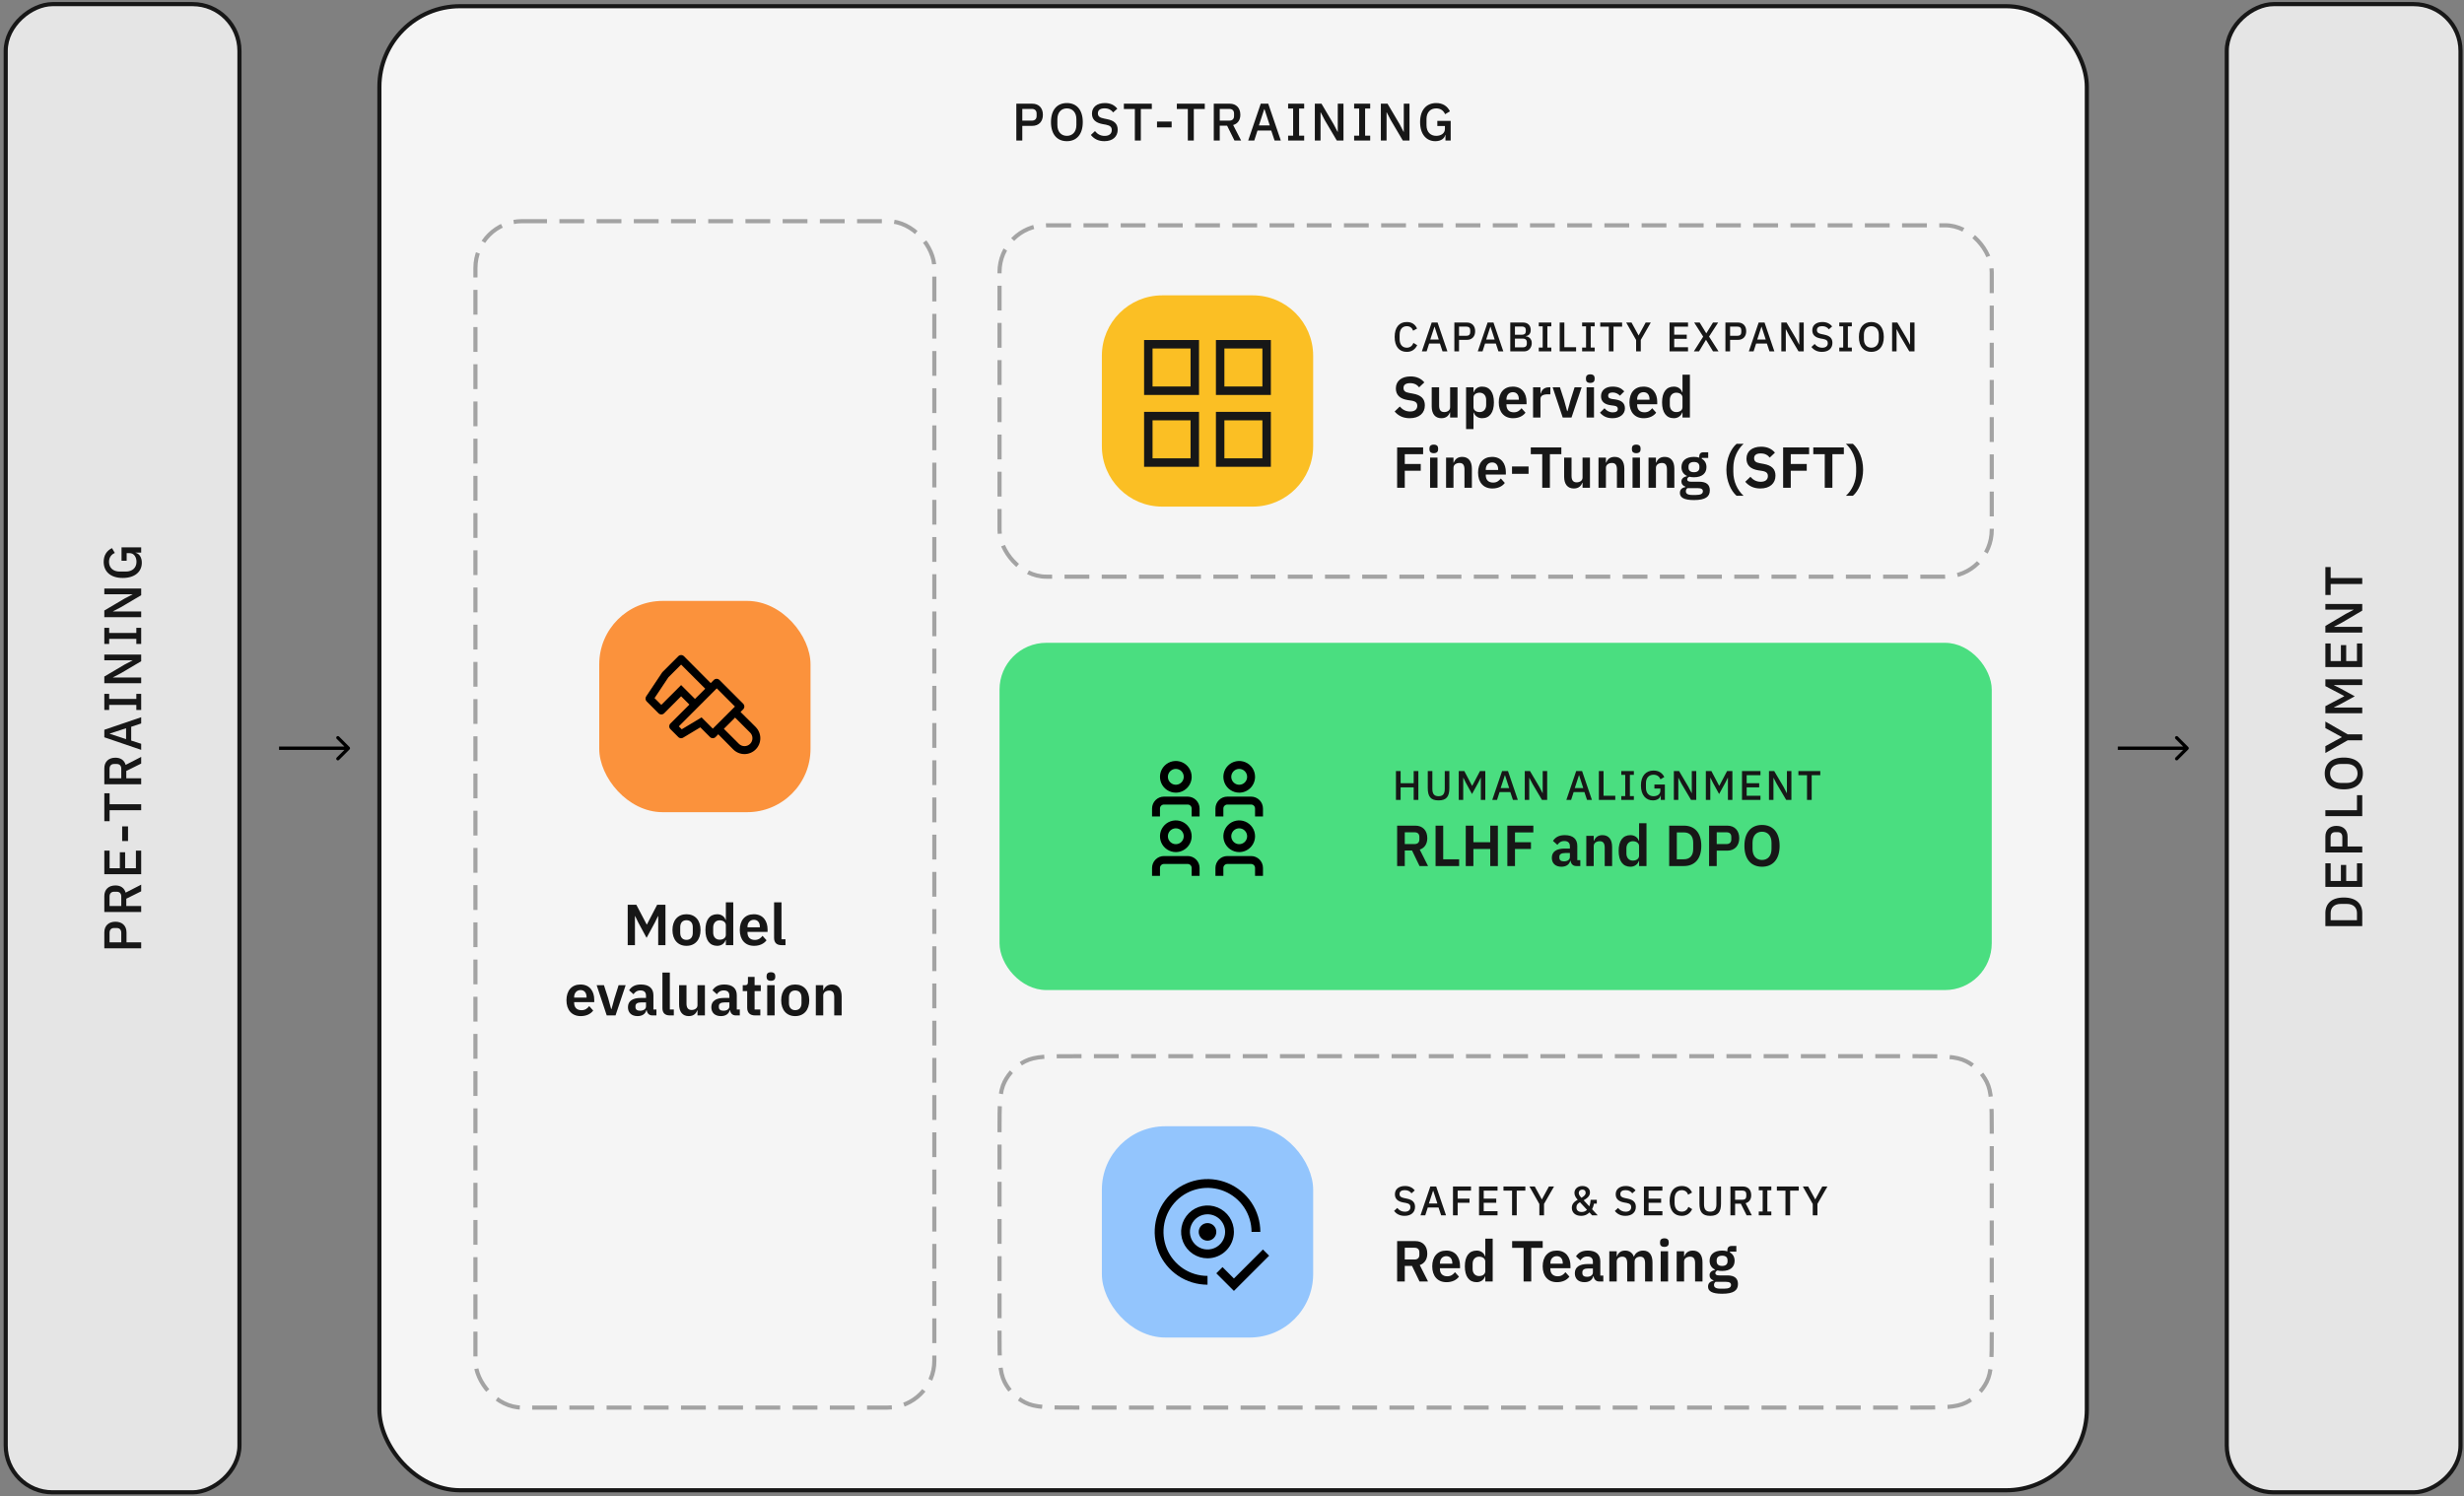 <svg width="596" height="362" viewBox="0 0 596 362" fill="none" xmlns="http://www.w3.org/2000/svg">
<rect x="0" y="0" width="596" height="362" fill="#808080" stroke="none"/>
<rect x="1.384" y="361" width="360" height="56.534" rx="11.31" transform="rotate(-90 1.384 361)" fill="#E5E5E5"/>
<rect x="1.384" y="361" width="360" height="56.534" rx="11.31" transform="rotate(-90 1.384 361)" stroke="#171717"/>
<path d="M34.151 227.953L34.151 229.397L25.233 229.397L25.233 225.564C25.233 223.929 26.293 222.97 27.916 222.97C29.538 222.97 30.599 223.929 30.599 225.564L30.599 227.953L34.151 227.953ZM26.497 227.953L29.334 227.953L29.334 225.653C29.334 224.925 28.938 224.491 28.222 224.491L27.609 224.491C26.893 224.491 26.497 224.925 26.497 225.653L26.497 227.953ZM30.548 219.176L34.151 219.176L34.151 220.62L25.233 220.62L25.233 216.774C25.233 215.177 26.267 214.193 27.916 214.193C29.18 214.193 30.062 214.794 30.394 215.931L34.151 214.002L34.151 215.612L30.548 217.4L30.548 219.176ZM29.334 219.176L29.334 216.877C29.334 216.148 28.938 215.714 28.222 215.714L27.609 215.714C26.893 215.714 26.497 216.148 26.497 216.877L26.497 219.176L29.334 219.176ZM34.151 205.77L34.151 211.481L25.233 211.481L25.233 205.77L26.51 205.77L26.51 210.038L28.989 210.038L28.989 206.166L30.267 206.166L30.267 210.038L32.873 210.038L32.873 205.77L34.151 205.77ZM30.969 199.909L30.969 203.448L29.551 203.448L29.551 199.909L30.969 199.909ZM34.151 195.992L26.51 195.992L26.51 198.65L25.233 198.65L25.233 191.891L26.51 191.891L26.51 194.549L34.151 194.549L34.151 195.992ZM30.548 188.273L34.151 188.273L34.151 189.717L25.233 189.717L25.233 185.871C25.233 184.274 26.267 183.291 27.916 183.291C29.18 183.291 30.062 183.891 30.394 185.028L34.151 183.099L34.151 184.709L30.548 186.498L30.548 188.273ZM29.334 188.273L29.334 185.974C29.334 185.245 28.938 184.811 28.222 184.811L27.609 184.811C26.893 184.811 26.497 185.245 26.497 185.974L26.497 188.273L29.334 188.273ZM34.151 173.5L34.151 175.008L31.736 175.813L31.736 179.147L34.151 179.927L34.151 181.396L25.233 178.355L25.233 176.541L34.151 173.5ZM30.497 176.171L26.561 177.448L26.561 177.512L30.497 178.803L30.497 176.171ZM34.151 167.852L34.151 171.736L32.975 171.736L32.975 170.522L26.408 170.522L26.408 171.736L25.233 171.736L25.233 167.852L26.408 167.852L26.408 169.078L32.975 169.078L32.975 167.852L34.151 167.852ZM34.151 159.955L29.219 162.869L27.328 163.852L27.328 163.891L34.151 163.891L34.151 165.271L25.233 165.271L25.233 163.661L30.164 160.748L32.055 159.764L32.055 159.725L25.233 159.725L25.233 158.346L34.151 158.346L34.151 159.955ZM34.151 151.882L34.151 155.766L32.975 155.766L32.975 154.553L26.408 154.553L26.408 155.766L25.233 155.766L25.233 151.882L26.408 151.882L26.408 153.109L32.975 153.109L32.975 151.882L34.151 151.882ZM34.151 143.986L29.219 146.899L27.328 147.883L27.328 147.921L34.151 147.921L34.151 149.301L25.233 149.301L25.233 147.691L30.164 144.778L32.055 143.795L32.055 143.756L25.233 143.756L25.233 142.376L34.151 142.376L34.151 143.986ZM34.151 133.677L32.796 133.677L32.796 133.728C33.652 133.907 34.304 134.776 34.304 136.13C34.304 138.251 32.681 139.81 29.692 139.81C26.715 139.81 25.079 138.251 25.079 135.913C25.079 134.316 25.833 133.205 27.085 132.591L27.775 133.767C26.945 134.112 26.37 134.827 26.37 135.913C26.37 137.319 27.328 138.264 28.963 138.264L30.42 138.264C32.055 138.264 33.014 137.319 33.014 135.913C33.014 134.789 32.439 133.805 31.327 133.805L30.637 133.805L30.637 135.645L29.398 135.645L29.398 132.412L34.151 132.412L34.151 133.677Z" fill="#171717"/>
<path d="M84.552 180.718C84.707 180.874 84.707 181.126 84.552 181.282L82.011 183.823C81.855 183.979 81.602 183.979 81.446 183.823C81.29 183.667 81.29 183.415 81.446 183.259L83.705 181L81.446 178.741C81.29 178.585 81.29 178.333 81.446 178.177C81.602 178.021 81.855 178.021 82.011 178.177L84.552 180.718ZM67.5 180.601L84.269 180.601L84.269 181.399L67.5 181.399L67.5 180.601Z" fill="black"/>
<rect x="91.769" y="1.5" width="413" height="359" rx="19.5" fill="#F5F5F5"/>
<rect x="91.769" y="1.5" width="413" height="359" rx="19.5" stroke="#171717"/>
<path d="M247.277 34H245.833L245.833 25.082H249.666C251.302 25.082 252.26 26.142 252.26 27.765C252.26 29.388 251.302 30.448 249.666 30.448H247.277L247.277 34ZM247.277 26.347L247.277 29.183H249.577C250.305 29.183 250.739 28.787 250.739 28.072L250.739 27.458C250.739 26.743 250.305 26.347 249.577 26.347H247.277ZM258.06 34.153C255.734 34.153 254.214 32.544 254.214 29.541C254.214 26.538 255.734 24.929 258.06 24.929C260.385 24.929 261.906 26.538 261.906 29.541C261.906 32.544 260.385 34.153 258.06 34.153ZM258.06 32.863C259.44 32.863 260.36 31.866 260.36 30.244L260.36 28.838C260.36 27.216 259.44 26.219 258.06 26.219C256.68 26.219 255.76 27.216 255.76 28.838L255.76 30.244C255.76 31.866 256.68 32.863 258.06 32.863ZM267.118 34.153C265.623 34.153 264.601 33.566 263.86 32.646L264.856 31.713C265.482 32.48 266.224 32.876 267.195 32.876C268.332 32.876 268.919 32.313 268.919 31.457C268.919 30.767 268.562 30.372 267.527 30.167L266.735 30.026C265.01 29.707 264.128 28.902 264.128 27.484C264.128 25.9 265.355 24.929 267.246 24.929C268.587 24.929 269.571 25.414 270.261 26.296L269.252 27.19C268.792 26.59 268.153 26.206 267.169 26.206C266.147 26.206 265.559 26.628 265.559 27.407C265.559 28.148 266.019 28.468 266.977 28.659L267.769 28.826C269.545 29.171 270.35 29.963 270.35 31.381C270.35 33.042 269.162 34.153 267.118 34.153ZM274.503 34L274.503 26.36H271.846L271.846 25.082H278.605L278.605 26.36H275.947L275.947 34H274.503ZM283.4 30.819H279.861L279.861 29.4H283.4L283.4 30.819ZM287.316 34L287.316 26.36H284.658L284.658 25.082H291.417L291.417 26.36H288.76L288.76 34H287.316ZM295.035 30.397L295.035 34H293.591L293.591 25.082H297.437C299.034 25.082 300.018 26.117 300.018 27.765C300.018 29.03 299.417 29.912 298.28 30.244L300.209 34H298.6L296.811 30.397H295.035ZM295.035 29.183H297.335C298.063 29.183 298.497 28.787 298.497 28.072L298.497 27.458C298.497 26.743 298.063 26.347 297.335 26.347H295.035L295.035 29.183ZM309.808 34H308.301L307.496 31.585H304.161L303.382 34H301.912L304.953 25.082H306.767L309.808 34ZM307.138 30.346L305.86 26.411H305.796L304.506 30.346H307.138ZM315.457 34H311.573L311.573 32.825H312.786L312.786 26.257H311.573L311.573 25.082H315.457L315.457 26.257H314.23L314.23 32.825H315.457L315.457 34ZM323.353 34L320.44 29.068L319.456 27.177H319.418L319.418 34H318.038L318.038 25.082H319.648L322.561 30.014L323.545 31.905H323.583L323.583 25.082L324.963 25.082L324.963 34H323.353ZM331.426 34H327.542L327.542 32.825H328.756L328.756 26.257H327.542L327.542 25.082H331.426L331.426 26.257H330.199L330.199 32.825H331.426L331.426 34ZM339.322 34L336.409 29.068L335.425 27.177H335.387L335.387 34H334.007L334.007 25.082H335.617L338.53 30.014L339.514 31.905H339.552L339.552 25.082H340.932L340.932 34H339.322ZM349.631 34L349.631 32.646H349.58C349.401 33.502 348.532 34.153 347.178 34.153C345.057 34.153 343.498 32.531 343.498 29.541C343.498 26.564 345.057 24.929 347.395 24.929C348.992 24.929 350.104 25.682 350.717 26.935L349.542 27.625C349.197 26.794 348.481 26.219 347.395 26.219C345.99 26.219 345.044 27.177 345.044 28.813L345.044 30.269C345.044 31.905 345.99 32.863 347.395 32.863C348.52 32.863 349.503 32.288 349.503 31.176L349.503 30.486H347.664L347.664 29.247H350.896L350.896 34H349.631Z" fill="#171717"/>
<rect x="115" y="53.5" width="111" height="287" rx="11.31" fill="#F5F5F5"/>
<rect x="115" y="53.5" width="111" height="287" rx="11.31" stroke="#A3A3A3" stroke-dasharray="6 3"/>
<rect x="144.947" y="145.364" width="51.106" height="51.106" rx="15.332" fill="#FB923C"/>
<path d="M182.794 175.872L179.124 172.23L179.766 171.588C179.944 171.409 180.045 171.166 180.045 170.913C180.045 170.66 179.944 170.417 179.766 170.237L174.017 164.488C173.837 164.309 173.594 164.209 173.341 164.209C173.088 164.209 172.845 164.309 172.665 164.488L171.908 165.245L165.431 158.738C165.251 158.56 165.008 158.46 164.755 158.46C164.502 158.46 164.259 158.56 164.08 158.738L160.247 162.571L160.132 162.715L156.299 168.465C156.176 168.648 156.12 168.869 156.141 169.089C156.162 169.309 156.258 169.515 156.414 169.672L159.288 172.547C159.377 172.636 159.483 172.708 159.6 172.756C159.717 172.805 159.842 172.83 159.969 172.83C160.095 172.83 160.22 172.805 160.337 172.756C160.454 172.708 160.56 172.636 160.649 172.547L164.75 168.436L166.753 170.439L162.153 175.029C161.975 175.208 161.875 175.451 161.875 175.704C161.875 175.957 161.975 176.2 162.153 176.38L164.07 178.296C164.159 178.387 164.265 178.459 164.381 178.508C164.498 178.557 164.624 178.583 164.75 178.584C164.926 178.582 165.099 178.533 165.249 178.44L169.398 175.948L171.736 178.296C171.915 178.475 172.158 178.575 172.411 178.575C172.665 178.575 172.908 178.475 173.087 178.296L173.729 177.625L177.361 181.295C178.08 182.015 179.056 182.419 180.073 182.419C181.09 182.419 182.065 182.015 182.784 181.295C183.504 180.576 183.908 179.601 183.908 178.584C183.908 177.566 183.504 176.591 182.784 175.872H182.794ZM164.75 165.724L159.959 170.515L158.321 168.877L161.665 163.855L164.75 160.77L170.586 166.606L168.104 169.078L164.75 165.724ZM172.416 176.265L169.695 173.543L164.904 176.418L164.195 175.709L173.375 166.519L177.773 170.918L172.416 176.265ZM181.443 179.935C181.265 180.113 181.054 180.254 180.821 180.351C180.588 180.447 180.339 180.497 180.087 180.497C179.835 180.497 179.586 180.447 179.353 180.351C179.12 180.254 178.909 180.113 178.731 179.935L175.09 176.303L177.802 173.591L181.443 177.223C181.621 177.401 181.762 177.612 181.859 177.845C181.955 178.078 182.005 178.327 182.005 178.579C182.005 178.831 181.955 179.08 181.859 179.313C181.762 179.545 181.621 179.757 181.443 179.935Z" fill="black"/>
<path d="M151.831 228.635V218.863H153.917L156.423 223.637H156.479L158.957 218.863H160.959V228.635H159.209V221.621H159.153L158.397 223.175L156.395 226.871L154.393 223.175L153.637 221.621H153.581V228.635H151.831ZM166.046 228.803C163.96 228.803 162.658 227.319 162.658 224.967C162.658 222.629 163.96 221.159 166.046 221.159C168.146 221.159 169.448 222.629 169.448 224.967C169.448 227.319 168.146 228.803 166.046 228.803ZM166.046 227.361C166.984 227.361 167.572 226.759 167.572 225.653V224.295C167.572 223.203 166.984 222.601 166.046 222.601C165.122 222.601 164.534 223.203 164.534 224.295V225.653C164.534 226.759 165.122 227.361 166.046 227.361ZM175.573 228.635V227.417H175.503C175.237 228.243 174.453 228.803 173.487 228.803C171.653 228.803 170.631 227.417 170.631 224.967C170.631 222.531 171.653 221.159 173.487 221.159C174.453 221.159 175.251 221.691 175.503 222.531H175.573V218.275H177.365V228.635H175.573ZM174.061 227.319C174.915 227.319 175.573 226.885 175.573 226.129V223.805C175.573 223.091 174.915 222.629 174.061 222.629C173.137 222.629 172.507 223.315 172.507 224.351V225.611C172.507 226.647 173.137 227.319 174.061 227.319ZM182.386 228.803C180.23 228.803 178.942 227.305 178.942 224.967C178.942 222.657 180.188 221.159 182.33 221.159C184.612 221.159 185.662 222.839 185.662 224.841V225.429H180.804V225.611C180.804 226.661 181.406 227.375 182.582 227.375C183.464 227.375 183.996 226.955 184.444 226.381L185.41 227.459C184.808 228.285 183.744 228.803 182.386 228.803ZM182.358 222.503C181.42 222.503 180.804 223.203 180.804 224.211V224.323H183.8V224.197C183.8 223.189 183.282 222.503 182.358 222.503ZM189.996 228.635H189.03C187.812 228.635 187.238 227.991 187.238 226.871V218.275H189.03V227.207H189.996V228.635ZM140.461 245.803C138.305 245.803 137.017 244.305 137.017 241.967C137.017 239.657 138.263 238.159 140.405 238.159C142.687 238.159 143.737 239.839 143.737 241.841V242.429H138.879V242.611C138.879 243.661 139.481 244.375 140.657 244.375C141.539 244.375 142.071 243.955 142.519 243.381L143.485 244.459C142.883 245.285 141.819 245.803 140.461 245.803ZM140.433 239.503C139.495 239.503 138.879 240.203 138.879 241.211V241.323H141.875V241.197C141.875 240.189 141.357 239.503 140.433 239.503ZM148.886 245.635H146.758L144.322 238.327H146.086L147.108 241.477L147.822 244.081H147.92L148.634 241.477L149.628 238.327H151.336L148.886 245.635ZM154.215 245.803C152.731 245.803 151.891 244.949 151.891 243.647C151.891 242.149 153.025 241.407 155.013 241.407H156.259V240.875C156.259 240.063 155.853 239.587 154.901 239.587C154.061 239.587 153.585 240.007 153.235 240.511L152.171 239.559C152.703 238.719 153.557 238.159 155.027 238.159C157.001 238.159 158.051 239.097 158.051 240.763V244.207H158.779V245.635H157.785C157.015 245.635 156.539 245.131 156.427 244.375H156.343C156.105 245.313 155.307 245.803 154.215 245.803ZM154.817 244.501C155.615 244.501 156.259 244.137 156.259 243.451V242.485H155.111C154.173 242.485 153.711 242.807 153.711 243.381V243.619C153.711 244.207 154.117 244.501 154.817 244.501ZM162.987 245.635H162.021C160.803 245.635 160.229 244.991 160.229 243.871V235.275H162.021V244.207H162.987V245.635ZM168.713 245.635V244.417H168.643C168.391 245.145 167.803 245.803 166.599 245.803C165.101 245.803 164.261 244.767 164.261 242.947V238.327H166.053V242.765C166.053 243.773 166.431 244.319 167.285 244.319C167.999 244.319 168.713 243.941 168.713 243.157V238.327H170.505V245.635H168.713ZM174.381 245.803C172.897 245.803 172.057 244.949 172.057 243.647C172.057 242.149 173.191 241.407 175.179 241.407H176.425V240.875C176.425 240.063 176.019 239.587 175.067 239.587C174.227 239.587 173.751 240.007 173.401 240.511L172.337 239.559C172.869 238.719 173.723 238.159 175.193 238.159C177.167 238.159 178.217 239.097 178.217 240.763V244.207H178.945V245.635H177.951C177.181 245.635 176.705 245.131 176.593 244.375H176.509C176.271 245.313 175.473 245.803 174.381 245.803ZM174.983 244.501C175.781 244.501 176.425 244.137 176.425 243.451V242.485H175.277C174.339 242.485 173.877 242.807 173.877 243.381V243.619C173.877 244.207 174.283 244.501 174.983 244.501ZM182.623 245.635C181.391 245.635 180.733 244.963 180.733 243.773V239.755H179.655V238.327H180.215C180.747 238.327 180.915 238.075 180.915 237.571V236.325H182.525V238.327H184.023V239.755H182.525V244.207H183.911V245.635H182.623ZM186.473 237.263C185.731 237.263 185.423 236.885 185.423 236.367V236.087C185.423 235.569 185.731 235.191 186.473 235.191C187.201 235.191 187.523 235.569 187.523 236.087V236.367C187.523 236.885 187.201 237.263 186.473 237.263ZM185.577 245.635V238.327H187.369V245.635H185.577ZM192.344 245.803C190.258 245.803 188.956 244.319 188.956 241.967C188.956 239.629 190.258 238.159 192.344 238.159C194.444 238.159 195.746 239.629 195.746 241.967C195.746 244.319 194.444 245.803 192.344 245.803ZM192.344 244.361C193.282 244.361 193.87 243.759 193.87 242.653V241.295C193.87 240.203 193.282 239.601 192.344 239.601C191.42 239.601 190.832 240.203 190.832 241.295V242.653C190.832 243.759 191.42 244.361 192.344 244.361ZM199.127 245.635H197.335V238.327H199.127V239.545H199.197C199.491 238.761 200.107 238.159 201.241 238.159C202.739 238.159 203.579 239.195 203.579 241.015V245.635H201.787V241.197C201.787 240.161 201.437 239.629 200.583 239.629C199.841 239.629 199.127 240.021 199.127 240.805V245.635Z" fill="#171717"/>
<rect x="241.769" y="54.5" width="240" height="85" rx="11.31" fill="#F5F5F5"/>
<rect x="241.769" y="54.5" width="240" height="85" rx="11.31" stroke="#A3A3A3" stroke-dasharray="6 3"/>
<path d="M303.022 71.447H281.132C273.064 71.447 266.524 77.987 266.524 86.055V107.945C266.524 116.013 273.064 122.553 281.132 122.553H303.022C311.09 122.553 317.63 116.013 317.63 107.945V86.055C317.63 77.987 311.09 71.447 303.022 71.447Z" fill="#FBBF24"/>
<rect x="277.758" y="83.278" width="11.241" height="11.241" stroke="#171717" stroke-width="2.046"/>
<rect x="295.135" y="83.278" width="11.241" height="11.241" stroke="#171717" stroke-width="2.046"/>
<rect x="277.758" y="100.655" width="11.241" height="11.241" stroke="#171717" stroke-width="2.046"/>
<rect x="295.135" y="100.655" width="11.241" height="11.241" stroke="#171717" stroke-width="2.046"/>
<path d="M340.275 85.12C338.455 85.12 337.345 83.85 337.345 81.51C337.345 79.17 338.455 77.9 340.275 77.9C341.485 77.9 342.295 78.44 342.765 79.48L341.815 80C341.575 79.34 341.085 78.91 340.275 78.91C339.205 78.91 338.545 79.69 338.545 80.98V82.04C338.545 83.33 339.205 84.11 340.275 84.11C341.105 84.11 341.635 83.63 341.885 82.95L342.795 83.5C342.325 84.51 341.485 85.12 340.275 85.12ZM350.104 85H348.924L348.294 83.11H345.684L345.074 85H343.924L346.304 78.02H347.724L350.104 85ZM348.014 82.14L347.014 79.06H346.964L345.954 82.14H348.014ZM352.915 85H351.785V78.02H354.785C356.065 78.02 356.815 78.85 356.815 80.12C356.815 81.39 356.065 82.22 354.785 82.22H352.915V85ZM352.915 79.01V81.23H354.715C355.285 81.23 355.625 80.92 355.625 80.36V79.88C355.625 79.32 355.285 79.01 354.715 79.01H352.915ZM363.628 85H362.448L361.818 83.11H359.208L358.598 85H357.448L359.828 78.02H361.248L363.628 85ZM361.538 82.14L360.538 79.06H360.488L359.478 82.14H361.538ZM365.309 85V78.02H368.399C369.549 78.02 370.259 78.73 370.259 79.82C370.259 80.87 369.619 81.25 369.049 81.3V81.36C369.619 81.38 370.509 81.82 370.509 82.99C370.509 84.12 369.739 85 368.709 85H365.309ZM366.439 81.91V84.03H368.379C368.959 84.03 369.319 83.71 369.319 83.14V82.8C369.319 82.23 368.959 81.91 368.379 81.91H366.439ZM366.439 78.99V80.97H368.189C368.739 80.97 369.069 80.67 369.069 80.14V79.82C369.069 79.29 368.739 78.99 368.189 78.99H366.439ZM375.241 85H372.201V84.08H373.151V78.94H372.201V78.02H375.241V78.94H374.281V84.08H375.241V85ZM381.231 85H377.261V78.02H378.391V84H381.231V85ZM385.728 85H382.688V84.08H383.638V78.94H382.688V78.02H385.728V78.94H384.768V84.08H385.728V85ZM389.15 85V79.02H387.07V78.02H392.36V79.02H390.28V85H389.15ZM396.88 85H395.75V82.25L393.35 78.02H394.64L396.34 81.13H396.37L398.06 78.02H399.3L396.88 82.23V85ZM408.305 85H403.835V78.02H408.305V79.02H404.965V80.96H407.995V81.96H404.965V84H408.305V85ZM409.713 85L411.973 81.43L409.793 78.02H411.123L412.713 80.62H412.733L414.343 78.02H415.593L413.393 81.42L415.683 85H414.353L412.663 82.22H412.633L410.963 85H409.713ZM418.48 85H417.35V78.02H420.35C421.63 78.02 422.38 78.85 422.38 80.12C422.38 81.39 421.63 82.22 420.35 82.22H418.48V85ZM418.48 79.01V81.23H420.28C420.85 81.23 421.19 80.92 421.19 80.36V79.88C421.19 79.32 420.85 79.01 420.28 79.01H418.48ZM429.193 85H428.013L427.383 83.11H424.773L424.163 85H423.013L425.393 78.02H426.813L429.193 85ZM427.103 82.14L426.103 79.06H426.053L425.043 82.14H427.103ZM435.034 85L432.754 81.14L431.984 79.66H431.954V85H430.874V78.02H432.134L434.414 81.88L435.184 83.36H435.214V78.02H436.294V85H435.034ZM440.703 85.12C439.533 85.12 438.733 84.66 438.153 83.94L438.933 83.21C439.423 83.81 440.003 84.12 440.763 84.12C441.653 84.12 442.113 83.68 442.113 83.01C442.113 82.47 441.833 82.16 441.023 82L440.403 81.89C439.053 81.64 438.363 81.01 438.363 79.9C438.363 78.66 439.323 77.9 440.803 77.9C441.853 77.9 442.623 78.28 443.163 78.97L442.373 79.67C442.013 79.2 441.513 78.9 440.743 78.9C439.943 78.9 439.483 79.23 439.483 79.84C439.483 80.42 439.843 80.67 440.593 80.82L441.213 80.95C442.603 81.22 443.233 81.84 443.233 82.95C443.233 84.25 442.303 85.12 440.703 85.12ZM447.929 85H444.889V84.08H445.839V78.94H444.889V78.02H447.929V78.94H446.969V84.08H447.929V85ZM452.649 85.12C450.829 85.12 449.639 83.86 449.639 81.51C449.639 79.16 450.829 77.9 452.649 77.9C454.469 77.9 455.659 79.16 455.659 81.51C455.659 83.86 454.469 85.12 452.649 85.12ZM452.649 84.11C453.729 84.11 454.449 83.33 454.449 82.06V80.96C454.449 79.69 453.729 78.91 452.649 78.91C451.569 78.91 450.849 79.69 450.849 80.96V82.06C450.849 83.33 451.569 84.11 452.649 84.11ZM461.828 85L459.548 81.14L458.778 79.66H458.748V85H457.668V78.02H458.928L461.208 81.88L461.978 83.36H462.008V78.02H463.088V85H461.828ZM340.981 101.168C339.315 101.168 338.167 100.51 337.341 99.544L338.587 98.34C339.259 99.124 340.085 99.544 341.093 99.544C342.227 99.544 342.815 98.998 342.815 98.172C342.815 97.514 342.507 97.108 341.485 96.926L340.561 96.786C338.587 96.478 337.635 95.54 337.635 93.944C337.635 92.194 338.993 91.06 341.177 91.06C342.647 91.06 343.739 91.564 344.523 92.502L343.263 93.692C342.787 93.09 342.115 92.684 341.079 92.684C340.029 92.684 339.483 93.104 339.483 93.832C339.483 94.574 339.903 94.882 340.841 95.05L341.751 95.218C343.725 95.568 344.649 96.45 344.649 98.06C344.649 99.908 343.319 101.168 340.981 101.168ZM350.758 101V99.782H350.688C350.436 100.51 349.848 101.168 348.644 101.168C347.146 101.168 346.306 100.132 346.306 98.312V93.692H348.098V98.13C348.098 99.138 348.476 99.684 349.33 99.684C350.044 99.684 350.758 99.306 350.758 98.522V93.692H352.55V101H350.758ZM354.62 103.8V93.692H356.412V94.896H356.468C356.734 94.056 357.518 93.524 358.484 93.524C360.332 93.524 361.354 94.896 361.354 97.332C361.354 99.782 360.332 101.168 358.484 101.168C357.518 101.168 356.748 100.608 356.468 99.782H356.412V103.8H354.62ZM357.91 99.684C358.834 99.684 359.478 99.012 359.478 97.976V96.716C359.478 95.68 358.834 94.994 357.91 94.994C357.056 94.994 356.412 95.456 356.412 96.17V98.494C356.412 99.25 357.056 99.684 357.91 99.684ZM365.969 101.168C363.813 101.168 362.525 99.67 362.525 97.332C362.525 95.022 363.771 93.524 365.913 93.524C368.195 93.524 369.245 95.204 369.245 97.206V97.794H364.387V97.976C364.387 99.026 364.989 99.74 366.165 99.74C367.047 99.74 367.579 99.32 368.027 98.746L368.993 99.824C368.391 100.65 367.327 101.168 365.969 101.168ZM365.941 94.868C365.003 94.868 364.387 95.568 364.387 96.576V96.688H367.383V96.562C367.383 95.554 366.865 94.868 365.941 94.868ZM372.613 101H370.821V93.692H372.613V95.204H372.683C372.865 94.434 373.453 93.692 374.615 93.692H375.007V95.386H374.447C373.243 95.386 372.613 95.722 372.613 96.52V101ZM380.123 101H377.995L375.559 93.692H377.323L378.345 96.842L379.059 99.446H379.157L379.871 96.842L380.865 93.692H382.573L380.123 101ZM384.665 92.628C383.923 92.628 383.615 92.25 383.615 91.732V91.452C383.615 90.934 383.923 90.556 384.665 90.556C385.393 90.556 385.715 90.934 385.715 91.452V91.732C385.715 92.25 385.393 92.628 384.665 92.628ZM383.769 101V93.692H385.561V101H383.769ZM390.032 101.168C388.646 101.168 387.736 100.664 387.008 99.824L388.1 98.76C388.632 99.376 389.276 99.754 390.102 99.754C390.956 99.754 391.32 99.432 391.32 98.914C391.32 98.494 391.068 98.228 390.424 98.144L389.696 98.046C388.128 97.85 387.26 97.164 387.26 95.834C387.26 94.42 388.366 93.524 390.032 93.524C391.46 93.524 392.188 93.944 392.888 94.672L391.838 95.722C391.418 95.274 390.802 94.938 390.088 94.938C389.318 94.938 388.982 95.246 388.982 95.694C388.982 96.184 389.248 96.408 389.934 96.52L390.676 96.618C392.272 96.842 393.042 97.556 393.042 98.774C393.042 100.188 391.852 101.168 390.032 101.168ZM397.578 101.168C395.422 101.168 394.134 99.67 394.134 97.332C394.134 95.022 395.38 93.524 397.522 93.524C399.804 93.524 400.854 95.204 400.854 97.206V97.794H395.996V97.976C395.996 99.026 396.598 99.74 397.774 99.74C398.656 99.74 399.188 99.32 399.636 98.746L400.602 99.824C400 100.65 398.936 101.168 397.578 101.168ZM397.55 94.868C396.612 94.868 395.996 95.568 395.996 96.576V96.688H398.992V96.562C398.992 95.554 398.474 94.868 397.55 94.868ZM406.967 101V99.782H406.897C406.631 100.608 405.847 101.168 404.881 101.168C403.047 101.168 402.025 99.782 402.025 97.332C402.025 94.896 403.047 93.524 404.881 93.524C405.847 93.524 406.645 94.056 406.897 94.896H406.967V90.64H408.759V101H406.967ZM405.455 99.684C406.309 99.684 406.967 99.25 406.967 98.494V96.17C406.967 95.456 406.309 94.994 405.455 94.994C404.531 94.994 403.901 95.68 403.901 96.716V97.976C403.901 99.012 404.531 99.684 405.455 99.684ZM339.791 118H337.943V108.228H344.229V109.866H339.791V112.232H343.655V113.87H339.791V118ZM346.807 109.628C346.065 109.628 345.757 109.25 345.757 108.732V108.452C345.757 107.934 346.065 107.556 346.807 107.556C347.535 107.556 347.857 107.934 347.857 108.452V108.732C347.857 109.25 347.535 109.628 346.807 109.628ZM345.911 118V110.692H347.703V118H345.911ZM351.572 118H349.78V110.692H351.572V111.91H351.642C351.936 111.126 352.552 110.524 353.686 110.524C355.184 110.524 356.024 111.56 356.024 113.38V118H354.232V113.562C354.232 112.526 353.882 111.994 353.028 111.994C352.286 111.994 351.572 112.386 351.572 113.17V118ZM360.965 118.168C358.809 118.168 357.521 116.67 357.521 114.332C357.521 112.022 358.767 110.524 360.909 110.524C363.191 110.524 364.241 112.204 364.241 114.206V114.794H359.383V114.976C359.383 116.026 359.985 116.74 361.161 116.74C362.043 116.74 362.575 116.32 363.023 115.746L363.989 116.824C363.387 117.65 362.323 118.168 360.965 118.168ZM360.937 111.868C359.999 111.868 359.383 112.568 359.383 113.576V113.688H362.379V113.562C362.379 112.554 361.861 111.868 360.937 111.868ZM369.734 114.626H365.73V112.848H369.734V114.626ZM377.664 109.866H374.892V118H373.044V109.866H370.272V108.228H377.664V109.866ZM382.791 118V116.782H382.721C382.469 117.51 381.881 118.168 380.677 118.168C379.179 118.168 378.339 117.132 378.339 115.312V110.692H380.131V115.13C380.131 116.138 380.509 116.684 381.363 116.684C382.077 116.684 382.791 116.306 382.791 115.522V110.692H384.583V118H382.791ZM388.445 118H386.653V110.692H388.445V111.91H388.515C388.809 111.126 389.425 110.524 390.559 110.524C392.057 110.524 392.897 111.56 392.897 113.38V118H391.105V113.562C391.105 112.526 390.755 111.994 389.901 111.994C389.159 111.994 388.445 112.386 388.445 113.17V118ZM395.78 109.628C395.038 109.628 394.73 109.25 394.73 108.732V108.452C394.73 107.934 395.038 107.556 395.78 107.556C396.508 107.556 396.83 107.934 396.83 108.452V108.732C396.83 109.25 396.508 109.628 395.78 109.628ZM394.884 118V110.692H396.676V118H394.884ZM400.545 118H398.753V110.692H400.545V111.91H400.615C400.909 111.126 401.525 110.524 402.659 110.524C404.157 110.524 404.997 111.56 404.997 113.38V118H403.205V113.562C403.205 112.526 402.855 111.994 402.001 111.994C401.259 111.994 400.545 112.386 400.545 113.17V118ZM413.578 118.616C413.578 120.142 412.542 120.968 409.742 120.968C407.278 120.968 406.34 120.324 406.34 119.246C406.34 118.434 406.83 117.972 407.642 117.846V117.692C407.04 117.538 406.704 117.062 406.704 116.474C406.704 115.718 407.348 115.34 408.048 115.186V115.13C407.166 114.724 406.718 113.968 406.718 113.002C406.718 111.518 407.768 110.524 409.742 110.524C410.19 110.524 410.652 110.58 411.016 110.706V110.468C411.016 109.754 411.38 109.404 412.052 109.404H413.186V110.776H411.632V110.972C412.388 111.392 412.766 112.106 412.766 113.002C412.766 114.472 411.73 115.452 409.742 115.452C409.322 115.452 408.944 115.41 408.622 115.326C408.342 115.452 408.104 115.662 408.104 115.984C408.104 116.348 408.412 116.53 409.056 116.53H411.016C412.808 116.53 413.578 117.3 413.578 118.616ZM411.898 118.826C411.898 118.364 411.562 118.084 410.652 118.084H408.16C407.894 118.28 407.782 118.546 407.782 118.84C407.782 119.4 408.202 119.736 409.322 119.736H410.218C411.38 119.736 411.898 119.442 411.898 118.826ZM409.742 114.234C410.596 114.234 411.058 113.842 411.058 113.114V112.876C411.058 112.134 410.596 111.756 409.742 111.756C408.888 111.756 408.426 112.134 408.426 112.876V113.114C408.426 113.842 408.888 114.234 409.742 114.234ZM417.585 113.632C417.585 110.93 418.649 108.578 420.049 107.36H421.743C420.231 108.76 419.265 110.86 419.265 113.128V114.164C419.265 116.488 420.245 118.574 421.743 119.932H420.049C418.677 118.756 417.585 116.362 417.585 113.632ZM425.788 118.168C424.122 118.168 422.974 117.51 422.148 116.544L423.394 115.34C424.066 116.124 424.892 116.544 425.9 116.544C427.034 116.544 427.622 115.998 427.622 115.172C427.622 114.514 427.314 114.108 426.292 113.926L425.368 113.786C423.394 113.478 422.442 112.54 422.442 110.944C422.442 109.194 423.8 108.06 425.984 108.06C427.454 108.06 428.546 108.564 429.33 109.502L428.07 110.692C427.594 110.09 426.922 109.684 425.886 109.684C424.836 109.684 424.29 110.104 424.29 110.832C424.29 111.574 424.71 111.882 425.648 112.05L426.558 112.218C428.532 112.568 429.456 113.45 429.456 115.06C429.456 116.908 428.126 118.168 425.788 118.168ZM433.156 118H431.308V108.228H437.594V109.866H433.156V112.232H437.02V113.87H433.156V118ZM445.996 109.866H443.224V118H441.376V109.866H438.604V108.228H445.996V109.866ZM450.653 113.632C450.653 116.362 449.561 118.756 448.189 119.932H446.495C447.993 118.574 448.973 116.488 448.973 114.164V113.128C448.973 110.86 448.007 108.76 446.495 107.36H448.189C449.589 108.578 450.653 110.93 450.653 113.632Z" fill="#171717"/>
<rect x="241.769" y="155.5" width="240" height="84" rx="11.31" fill="#4ADE80"/>
<rect x="266.524" y="171.947" width="51.106" height="51.106" rx="15.332" fill="#4ADE80"/>
<path fill-rule="evenodd" clip-rule="evenodd" d="M297.613 191.105C298.244 191.526 298.985 191.751 299.743 191.751C300.759 191.75 301.734 191.345 302.452 190.627C303.171 189.908 303.575 188.934 303.576 187.918C303.576 187.16 303.351 186.419 302.93 185.788C302.509 185.158 301.91 184.667 301.21 184.376C300.509 184.086 299.739 184.01 298.995 184.158C298.252 184.306 297.569 184.671 297.033 185.207C296.497 185.743 296.132 186.426 295.984 187.17C295.836 187.913 295.912 188.684 296.202 189.385C296.492 190.085 296.983 190.684 297.613 191.105ZM298.678 186.324C298.993 186.114 299.364 186.001 299.743 186.001C300.251 186.002 300.738 186.204 301.097 186.563C301.457 186.922 301.659 187.41 301.659 187.918C301.659 188.297 301.547 188.667 301.336 188.982C301.126 189.298 300.827 189.543 300.476 189.688C300.126 189.833 299.741 189.871 299.369 189.797C298.997 189.723 298.656 189.541 298.388 189.273C298.12 189.005 297.937 188.663 297.863 188.292C297.789 187.92 297.827 187.534 297.972 187.184C298.117 186.834 298.363 186.535 298.678 186.324ZM293.994 197.5H295.91V195.584C295.91 195.33 296.011 195.086 296.191 194.906C296.371 194.727 296.614 194.626 296.868 194.625H302.618C302.872 194.626 303.115 194.727 303.295 194.906C303.475 195.086 303.576 195.33 303.576 195.584V197.5H305.492V195.584C305.492 194.821 305.188 194.091 304.65 193.552C304.111 193.013 303.38 192.71 302.618 192.709H296.868C296.106 192.71 295.375 193.013 294.836 193.552C294.297 194.091 293.994 194.821 293.994 195.584V197.5ZM297.613 205.478C298.244 205.9 298.985 206.124 299.743 206.124C300.759 206.123 301.734 205.719 302.452 205.001C303.171 204.282 303.575 203.308 303.576 202.291C303.576 201.533 303.351 200.792 302.93 200.162C302.509 199.532 301.91 199.04 301.21 198.75C300.509 198.46 299.739 198.384 298.995 198.532C298.252 198.68 297.569 199.045 297.033 199.581C296.497 200.117 296.132 200.8 295.984 201.544C295.836 202.287 295.912 203.058 296.202 203.758C296.492 204.459 296.983 205.057 297.613 205.478ZM298.678 200.698C298.993 200.487 299.364 200.375 299.743 200.375C300.251 200.376 300.738 200.578 301.097 200.937C301.457 201.296 301.659 201.783 301.659 202.291C301.659 202.67 301.547 203.041 301.336 203.356C301.126 203.671 300.827 203.917 300.476 204.062C300.126 204.207 299.741 204.245 299.369 204.171C298.997 204.097 298.656 203.915 298.388 203.647C298.12 203.378 297.937 203.037 297.863 202.665C297.789 202.293 297.827 201.908 297.972 201.558C298.117 201.208 298.363 200.908 298.678 200.698ZM295.91 211.874H293.994V209.957C293.994 209.195 294.297 208.464 294.836 207.925C295.375 207.387 296.106 207.083 296.868 207.083H302.618C303.38 207.083 304.111 207.387 304.65 207.925C305.188 208.464 305.492 209.195 305.492 209.957V211.874H303.576V209.957C303.576 209.703 303.475 209.46 303.295 209.28C303.115 209.1 302.872 208.999 302.618 208.999H296.868C296.614 208.999 296.371 209.1 296.191 209.28C296.011 209.46 295.91 209.703 295.91 209.957V211.874ZM278.662 211.874H280.578V209.957C280.578 209.703 280.679 209.46 280.859 209.28C281.039 209.1 281.282 208.999 281.536 208.999H287.286C287.54 208.999 287.783 209.1 287.963 209.28C288.143 209.46 288.244 209.703 288.244 209.957V211.874H290.161V209.957C290.16 209.195 289.857 208.464 289.318 207.925C288.779 207.387 288.048 207.083 287.286 207.083H281.536C280.774 207.083 280.043 207.387 279.505 207.925C278.966 208.464 278.662 209.195 278.662 209.957V211.874ZM282.282 205.478C282.912 205.9 283.653 206.124 284.411 206.124C285.427 206.123 286.402 205.719 287.12 205C287.839 204.282 288.243 203.308 288.244 202.291C288.244 201.533 288.019 200.792 287.598 200.162C287.177 199.532 286.578 199.04 285.878 198.75C285.178 198.46 284.407 198.384 283.663 198.532C282.92 198.68 282.237 199.045 281.701 199.581C281.165 200.117 280.8 200.8 280.652 201.544C280.504 202.287 280.58 203.058 280.87 203.758C281.16 204.459 281.651 205.057 282.282 205.478ZM283.346 200.698C283.662 200.487 284.032 200.375 284.411 200.375C284.919 200.375 285.406 200.578 285.766 200.937C286.125 201.296 286.327 201.783 286.328 202.291C286.328 202.67 286.215 203.041 286.005 203.356C285.794 203.671 285.495 203.917 285.144 204.062C284.794 204.207 284.409 204.245 284.037 204.171C283.665 204.097 283.324 203.915 283.056 203.647C282.788 203.378 282.605 203.037 282.531 202.665C282.457 202.293 282.495 201.908 282.64 201.558C282.786 201.208 283.031 200.908 283.346 200.698ZM278.662 197.5H280.578V195.584C280.578 195.33 280.68 195.086 280.859 194.906C281.039 194.727 281.282 194.626 281.536 194.625H287.286C287.54 194.626 287.783 194.727 287.963 194.906C288.143 195.086 288.244 195.33 288.244 195.584V197.5H290.161V195.584C290.16 194.821 289.857 194.091 289.318 193.552C288.779 193.013 288.048 192.71 287.286 192.709H281.536C280.774 192.71 280.043 193.013 279.505 193.552C278.966 194.091 278.662 194.821 278.662 195.584V197.5ZM282.282 191.105C282.912 191.526 283.653 191.751 284.411 191.751C285.427 191.75 286.402 191.345 287.12 190.627C287.839 189.908 288.243 188.934 288.244 187.918C288.244 187.16 288.019 186.419 287.598 185.788C287.177 185.158 286.578 184.667 285.878 184.376C285.178 184.086 284.407 184.01 283.663 184.158C282.92 184.306 282.237 184.671 281.701 185.207C281.165 185.743 280.8 186.426 280.652 187.17C280.504 187.913 280.58 188.684 280.87 189.385C281.16 190.085 281.651 190.684 282.282 191.105ZM283.346 186.324C283.662 186.114 284.032 186.001 284.411 186.001C284.919 186.002 285.406 186.204 285.766 186.563C286.125 186.922 286.327 187.41 286.328 187.918C286.328 188.297 286.215 188.667 286.005 188.982C285.794 189.298 285.495 189.543 285.144 189.688C284.794 189.833 284.409 189.871 284.037 189.797C283.665 189.723 283.324 189.541 283.056 189.273C282.788 189.005 282.605 188.663 282.531 188.292C282.457 187.92 282.495 187.534 282.64 187.184C282.786 186.834 283.031 186.535 283.346 186.324Z" fill="black"/>
<path d="M341.945 193.5V190.46H338.785V193.5H337.655V186.52H338.785V189.46H341.945V186.52H343.075V193.5H341.945ZM345.354 186.52H346.464V190.82C346.464 192 346.874 192.61 347.964 192.61C349.054 192.61 349.464 192 349.464 190.82V186.52H350.574V190.64C350.574 192.68 349.874 193.62 347.964 193.62C346.054 193.62 345.354 192.68 345.354 190.64V186.52ZM352.849 193.5V186.52H354.189L356.059 190.07H356.119L357.989 186.52H359.269V193.5H358.189V188.16H358.139L357.589 189.29L356.059 192.08L354.529 189.29L353.979 188.16H353.929V193.5H352.849ZM367.134 193.5H365.954L365.324 191.61H362.714L362.104 193.5H360.954L363.334 186.52H364.754L367.134 193.5ZM365.044 190.64L364.044 187.56H363.994L362.984 190.64H365.044ZM372.975 193.5L370.695 189.64L369.925 188.16H369.895V193.5H368.815V186.52H370.075L372.355 190.38L373.125 191.86H373.155V186.52H374.235V193.5H372.975ZM385.057 193.5H383.877L383.247 191.61H380.637L380.027 193.5H378.877L381.257 186.52H382.677L385.057 193.5ZM382.967 190.64L381.967 187.56H381.917L380.907 190.64H382.967ZM390.708 193.5H386.738V186.52H387.868V192.5H390.708V193.5ZM395.205 193.5H392.165V192.58H393.115V187.44H392.165V186.52H395.205V187.44H394.245V192.58H395.205V193.5ZM401.715 193.5V192.44H401.675C401.535 193.11 400.855 193.62 399.795 193.62C398.135 193.62 396.915 192.35 396.915 190.01C396.915 187.68 398.135 186.4 399.965 186.4C401.215 186.4 402.085 186.99 402.565 187.97L401.645 188.51C401.375 187.86 400.815 187.41 399.965 187.41C398.865 187.41 398.125 188.16 398.125 189.44V190.58C398.125 191.86 398.865 192.61 399.965 192.61C400.845 192.61 401.615 192.16 401.615 191.29V190.75H400.175V189.78H402.705V193.5H401.715ZM409.036 193.5L406.756 189.64L405.986 188.16H405.956V193.5H404.876V186.52H406.136L408.416 190.38L409.186 191.86H409.216V186.52H410.296V193.5H409.036ZM412.615 193.5V186.52H413.955L415.825 190.07H415.885L417.755 186.52H419.035V193.5H417.955V188.16H417.905L417.355 189.29L415.825 192.08L414.295 189.29L413.745 188.16H413.695V193.5H412.615ZM425.829 193.5H421.359V186.52H425.829V187.52H422.489V189.46H425.519V190.46H422.489V192.5H425.829V193.5ZM432.047 193.5L429.767 189.64L428.997 188.16H428.967V193.5H427.887V186.52H429.147L431.427 190.38L432.197 191.86H432.227V186.52H433.307V193.5H432.047ZM437.085 193.5V187.52H435.005V186.52H440.295V187.52H438.215V193.5H437.085ZM339.791 205.734V209.5H337.943V199.728H342.353C344.131 199.728 345.237 200.904 345.237 202.752C345.237 204.096 344.621 205.118 343.417 205.524L345.419 209.5H343.361L341.541 205.734H339.791ZM339.791 204.18H342.171C342.885 204.18 343.319 203.788 343.319 203.074V202.43C343.319 201.716 342.885 201.338 342.171 201.338H339.791V204.18ZM352.938 209.5H347.24V199.728H349.088V207.862H352.938V209.5ZM360.463 209.5V205.37H356.389V209.5H354.541V199.728H356.389V203.732H360.463V199.728H362.311V209.5H360.463ZM366.451 209.5H364.603V199.728H370.889V201.366H366.451V203.732H370.315V205.37H366.451V209.5ZM377.686 209.668C376.202 209.668 375.362 208.814 375.362 207.512C375.362 206.014 376.496 205.272 378.484 205.272H379.73V204.74C379.73 203.928 379.324 203.452 378.372 203.452C377.532 203.452 377.056 203.872 376.706 204.376L375.642 203.424C376.174 202.584 377.028 202.024 378.498 202.024C380.472 202.024 381.522 202.962 381.522 204.628V208.072H382.25V209.5H381.256C380.486 209.5 380.01 208.996 379.898 208.24H379.814C379.576 209.178 378.778 209.668 377.686 209.668ZM378.288 208.366C379.086 208.366 379.73 208.002 379.73 207.316V206.35H378.582C377.644 206.35 377.182 206.672 377.182 207.246V207.484C377.182 208.072 377.588 208.366 378.288 208.366ZM385.492 209.5H383.7V202.192H385.492V203.41H385.562C385.856 202.626 386.472 202.024 387.606 202.024C389.104 202.024 389.944 203.06 389.944 204.88V209.5H388.152V205.062C388.152 204.026 387.802 203.494 386.948 203.494C386.206 203.494 385.492 203.886 385.492 204.67V209.5ZM396.467 209.5V208.282H396.397C396.131 209.108 395.347 209.668 394.381 209.668C392.547 209.668 391.525 208.282 391.525 205.832C391.525 203.396 392.547 202.024 394.381 202.024C395.347 202.024 396.145 202.556 396.397 203.396H396.467V199.14H398.259V209.5H396.467ZM394.955 208.184C395.809 208.184 396.467 207.75 396.467 206.994V204.67C396.467 203.956 395.809 203.494 394.955 203.494C394.031 203.494 393.401 204.18 393.401 205.216V206.476C393.401 207.512 394.031 208.184 394.955 208.184ZM403.746 209.5V199.728H407.302C409.85 199.728 411.516 201.366 411.516 204.614C411.516 207.862 409.85 209.5 407.302 209.5H403.746ZM405.594 207.862H407.302C408.674 207.862 409.556 207.05 409.556 205.384V203.844C409.556 202.178 408.674 201.366 407.302 201.366H405.594V207.862ZM415.246 209.5H413.398V199.728H417.794C419.6 199.728 420.692 200.946 420.692 202.752C420.692 204.572 419.6 205.776 417.794 205.776H415.246V209.5ZM415.246 201.338V204.18H417.626C418.34 204.18 418.774 203.788 418.774 203.074V202.43C418.774 201.716 418.34 201.338 417.626 201.338H415.246ZM426.203 209.668C423.641 209.668 421.947 207.918 421.947 204.614C421.947 201.31 423.641 199.56 426.203 199.56C428.779 199.56 430.459 201.31 430.459 204.614C430.459 207.918 428.779 209.668 426.203 209.668ZM426.203 208.03C427.603 208.03 428.499 207.036 428.499 205.37V203.858C428.499 202.192 427.603 201.198 426.203 201.198C424.803 201.198 423.907 202.192 423.907 203.858V205.37C423.907 207.036 424.803 208.03 426.203 208.03Z" fill="#171717"/>
<path d="M241.769 273.597C241.769 267.262 241.769 264.095 243.002 261.676C244.086 259.547 245.817 257.817 247.945 256.733C250.364 255.5 253.532 255.5 259.866 255.5H463.673C470.007 255.5 473.174 255.5 475.594 256.733C477.722 257.817 479.452 259.547 480.537 261.676C481.769 264.095 481.769 267.262 481.769 273.597V322.403C481.769 328.738 481.769 331.905 480.537 334.324C479.452 336.453 477.722 338.183 475.594 339.267C473.174 340.5 470.007 340.5 463.673 340.5H259.866C253.532 340.5 250.364 340.5 247.945 339.267C245.817 338.183 244.086 336.453 243.002 334.324C241.769 331.905 241.769 328.738 241.769 322.403V273.597Z" fill="#F5F5F5"/>
<path d="M241.769 273.597C241.769 267.262 241.769 264.095 243.002 261.676C244.086 259.547 245.817 257.817 247.945 256.733C250.364 255.5 253.532 255.5 259.866 255.5H463.673C470.007 255.5 473.174 255.5 475.594 256.733C477.722 257.817 479.452 259.547 480.537 261.676C481.769 264.095 481.769 267.262 481.769 273.597V322.403C481.769 328.738 481.769 331.905 480.537 334.324C479.452 336.453 477.722 338.183 475.594 339.267C473.174 340.5 470.007 340.5 463.673 340.5H259.866C253.532 340.5 250.364 340.5 247.945 339.267C245.817 338.183 244.086 336.453 243.002 334.324C241.769 331.905 241.769 328.738 241.769 322.403V273.597Z" stroke="#A3A3A3" stroke-dasharray="6 3"/>
<rect x="266.524" y="272.447" width="51.106" height="51.106" rx="15.332" fill="#93C5FD"/>
<path fill-rule="evenodd" clip-rule="evenodd" d="M302.7 290.902C304.104 293.003 304.854 295.473 304.854 298H302.724C302.724 295.894 302.1 293.836 300.93 292.085C299.76 290.334 298.097 288.969 296.152 288.163C294.206 287.358 292.065 287.147 290 287.558C287.935 287.968 286.037 288.982 284.548 290.471C283.059 291.96 282.045 293.858 281.635 295.923C281.224 297.988 281.435 300.129 282.24 302.075C283.046 304.02 284.411 305.683 286.162 306.853C287.913 308.023 289.971 308.647 292.077 308.647V310.777C289.55 310.777 287.08 310.027 284.979 308.623C282.878 307.22 281.24 305.224 280.273 302.889C279.306 300.555 279.053 297.986 279.546 295.508C280.039 293.029 281.256 290.753 283.043 288.966C284.83 287.179 287.106 285.962 289.585 285.469C292.063 284.976 294.632 285.229 296.967 286.196C299.301 287.163 301.297 288.801 302.7 290.902ZM292.077 304.388C290.814 304.388 289.579 304.014 288.528 303.312C287.477 302.61 286.659 301.612 286.175 300.445C285.692 299.277 285.565 297.993 285.812 296.754C286.058 295.515 286.667 294.376 287.56 293.483C288.453 292.589 289.592 291.981 290.831 291.734C292.07 291.488 293.355 291.615 294.522 292.098C295.689 292.582 296.687 293.4 297.389 294.451C298.091 295.501 298.465 296.737 298.465 298C298.464 299.694 297.79 301.318 296.592 302.515C295.395 303.713 293.771 304.386 292.077 304.388ZM292.077 293.741C291.235 293.741 290.411 293.991 289.711 294.459C289.011 294.927 288.465 295.592 288.143 296.37C287.82 297.148 287.736 298.005 287.9 298.831C288.064 299.657 288.47 300.416 289.066 301.012C289.661 301.607 290.42 302.013 291.246 302.177C292.072 302.341 292.929 302.257 293.707 301.935C294.485 301.612 295.15 301.066 295.618 300.366C296.086 299.666 296.336 298.842 296.336 298C296.335 296.871 295.886 295.788 295.087 294.99C294.289 294.192 293.206 293.742 292.077 293.741ZM294.207 298C294.207 299.176 293.253 300.129 292.077 300.129C290.901 300.129 289.948 299.176 289.948 298C289.948 296.824 290.901 295.871 292.077 295.871C293.253 295.871 294.207 296.824 294.207 298ZM295.708 306.518L298.465 309.275L305.482 302.259L306.983 303.76L298.465 312.278L294.207 308.019L295.708 306.518Z" fill="black"/>
<path d="M339.745 294.12C338.575 294.12 337.775 293.66 337.195 292.94L337.975 292.21C338.465 292.81 339.045 293.12 339.805 293.12C340.695 293.12 341.155 292.68 341.155 292.01C341.155 291.47 340.875 291.16 340.065 291L339.445 290.89C338.095 290.64 337.405 290.01 337.405 288.9C337.405 287.66 338.365 286.9 339.845 286.9C340.895 286.9 341.665 287.28 342.205 287.97L341.415 288.67C341.055 288.2 340.555 287.9 339.785 287.9C338.985 287.9 338.525 288.23 338.525 288.84C338.525 289.42 338.885 289.67 339.635 289.82L340.255 289.95C341.645 290.22 342.275 290.84 342.275 291.95C342.275 293.25 341.345 294.12 339.745 294.12ZM349.772 294H348.592L347.962 292.11H345.352L344.742 294H343.592L345.972 287.02H347.392L349.772 294ZM347.682 291.14L346.682 288.06H346.632L345.622 291.14H347.682ZM352.583 294H351.453V287.02H355.813V288.02H352.583V289.96H355.453V290.96H352.583V294ZM362.226 294H357.756V287.02H362.226V288.02H358.886V289.96H361.916V290.96H358.886V293H362.226V294ZM365.744 294V288.02H363.664V287.02H368.954V288.02H366.874V294H365.744ZM373.474 294H372.344V291.25L369.944 287.02H371.234L372.934 290.13H372.964L374.654 287.02H375.894L373.474 291.23V294ZM385.109 294L384.459 293.29C384.109 293.64 383.499 294.12 382.439 294.12C380.989 294.12 380.199 293.27 380.199 292.18C380.199 291.18 380.859 290.65 381.619 290.22C381.179 289.75 380.829 289.2 380.829 288.58C380.829 287.64 381.589 286.9 382.739 286.9C383.819 286.9 384.589 287.51 384.589 288.44C384.589 289.35 383.899 289.87 383.069 290.35L384.429 291.82C384.619 291.34 384.719 290.79 384.749 290.25H386.239V291.17H385.559C385.459 291.68 385.299 292.14 385.099 292.52L386.469 294H385.109ZM382.739 287.77C382.259 287.77 381.879 288.08 381.879 288.55V288.63C381.879 288.97 382.109 289.3 382.519 289.75C383.079 289.44 383.539 289.07 383.539 288.58V288.5C383.539 288.03 383.219 287.77 382.739 287.77ZM382.569 293.19C383.129 293.19 383.549 292.99 383.869 292.66L382.169 290.83C381.669 291.11 381.319 291.41 381.319 292.01V292.14C381.319 292.77 381.789 293.19 382.569 293.19ZM393.153 294.12C391.983 294.12 391.183 293.66 390.603 292.94L391.383 292.21C391.873 292.81 392.453 293.12 393.213 293.12C394.103 293.12 394.563 292.68 394.563 292.01C394.563 291.47 394.283 291.16 393.473 291L392.853 290.89C391.503 290.64 390.813 290.01 390.813 288.9C390.813 287.66 391.773 286.9 393.253 286.9C394.303 286.9 395.073 287.28 395.613 287.97L394.823 288.67C394.463 288.2 393.963 287.9 393.193 287.9C392.393 287.9 391.933 288.23 391.933 288.84C391.933 289.42 392.293 289.67 393.043 289.82L393.663 289.95C395.053 290.22 395.683 290.84 395.683 291.95C395.683 293.25 394.753 294.12 393.153 294.12ZM402.11 294H397.64V287.02H402.11V288.02H398.77V289.96H401.8V290.96H398.77V293H402.11V294ZM406.787 294.12C404.967 294.12 403.857 292.85 403.857 290.51C403.857 288.17 404.967 286.9 406.787 286.9C407.997 286.9 408.807 287.44 409.277 288.48L408.327 289C408.087 288.34 407.597 287.91 406.787 287.91C405.717 287.91 405.057 288.69 405.057 289.98V291.04C405.057 292.33 405.717 293.11 406.787 293.11C407.617 293.11 408.147 292.63 408.397 291.95L409.307 292.5C408.837 293.51 407.997 294.12 406.787 294.12ZM411.065 287.02H412.175V291.32C412.175 292.5 412.585 293.11 413.675 293.11C414.765 293.11 415.175 292.5 415.175 291.32V287.02H416.285V291.14C416.285 293.18 415.585 294.12 413.675 294.12C411.765 294.12 411.065 293.18 411.065 291.14V287.02ZM419.691 291.18V294H418.561V287.02H421.571C422.821 287.02 423.591 287.83 423.591 289.12C423.591 290.11 423.121 290.8 422.231 291.06L423.741 294H422.481L421.081 291.18H419.691ZM419.691 290.23H421.491C422.061 290.23 422.401 289.92 422.401 289.36V288.88C422.401 288.32 422.061 288.01 421.491 288.01H419.691V290.23ZM428.453 294H425.413V293.08H426.363V287.94H425.413V287.02H428.453V287.94H427.493V293.08H428.453V294ZM431.875 294V288.02H429.795V287.02H435.085V288.02H433.005V294H431.875ZM439.605 294H438.475V291.25L436.075 287.02H437.365L439.065 290.13H439.095L440.785 287.02H442.025L439.605 291.23V294ZM339.791 306.234V310H337.943V300.228H342.353C344.131 300.228 345.237 301.404 345.237 303.252C345.237 304.596 344.621 305.618 343.417 306.024L345.419 310H343.361L341.541 306.234H339.791ZM339.791 304.68H342.171C342.885 304.68 343.319 304.288 343.319 303.574V302.93C343.319 302.216 342.885 301.838 342.171 301.838H339.791V304.68ZM349.877 310.168C347.721 310.168 346.433 308.67 346.433 306.332C346.433 304.022 347.679 302.524 349.821 302.524C352.103 302.524 353.153 304.204 353.153 306.206V306.794H348.295V306.976C348.295 308.026 348.897 308.74 350.073 308.74C350.955 308.74 351.487 308.32 351.935 307.746L352.901 308.824C352.299 309.65 351.235 310.168 349.877 310.168ZM349.849 303.868C348.911 303.868 348.295 304.568 348.295 305.576V305.688H351.291V305.562C351.291 304.554 350.773 303.868 349.849 303.868ZM359.266 310V308.782H359.196C358.93 309.608 358.146 310.168 357.18 310.168C355.346 310.168 354.324 308.782 354.324 306.332C354.324 303.896 355.346 302.524 357.18 302.524C358.146 302.524 358.944 303.056 359.196 303.896H359.266V299.64H361.058V310H359.266ZM357.754 308.684C358.608 308.684 359.266 308.25 359.266 307.494V305.17C359.266 304.456 358.608 303.994 357.754 303.994C356.83 303.994 356.2 304.68 356.2 305.716V306.976C356.2 308.012 356.83 308.684 357.754 308.684ZM373.153 301.866H370.381V310H368.533V301.866H365.761V300.228H373.153V301.866ZM376.592 310.168C374.436 310.168 373.148 308.67 373.148 306.332C373.148 304.022 374.394 302.524 376.536 302.524C378.818 302.524 379.868 304.204 379.868 306.206V306.794H375.01V306.976C375.01 308.026 375.612 308.74 376.788 308.74C377.67 308.74 378.202 308.32 378.65 307.746L379.616 308.824C379.014 309.65 377.95 310.168 376.592 310.168ZM376.564 303.868C375.626 303.868 375.01 304.568 375.01 305.576V305.688H378.006V305.562C378.006 304.554 377.488 303.868 376.564 303.868ZM383.25 310.168C381.766 310.168 380.926 309.314 380.926 308.012C380.926 306.514 382.06 305.772 384.048 305.772H385.294V305.24C385.294 304.428 384.888 303.952 383.936 303.952C383.096 303.952 382.62 304.372 382.27 304.876L381.206 303.924C381.738 303.084 382.592 302.524 384.062 302.524C386.036 302.524 387.086 303.462 387.086 305.128V308.572H387.814V310H386.82C386.05 310 385.574 309.496 385.462 308.74H385.378C385.14 309.678 384.342 310.168 383.25 310.168ZM383.852 308.866C384.65 308.866 385.294 308.502 385.294 307.816V306.85H384.146C383.208 306.85 382.746 307.172 382.746 307.746V307.984C382.746 308.572 383.152 308.866 383.852 308.866ZM391.057 310H389.265V302.692H391.057V303.91H391.127C391.407 303.14 391.995 302.524 393.087 302.524C394.081 302.524 394.851 303.014 395.201 303.994H395.229C395.495 303.182 396.307 302.524 397.469 302.524C398.897 302.524 399.709 303.56 399.709 305.38V310H397.917V305.562C397.917 304.512 397.539 303.994 396.741 303.994C396.041 303.994 395.383 304.386 395.383 305.17V310H393.591V305.562C393.591 304.512 393.213 303.994 392.415 303.994C391.729 303.994 391.057 304.386 391.057 305.17V310ZM402.588 301.628C401.846 301.628 401.538 301.25 401.538 300.732V300.452C401.538 299.934 401.846 299.556 402.588 299.556C403.316 299.556 403.638 299.934 403.638 300.452V300.732C403.638 301.25 403.316 301.628 402.588 301.628ZM401.692 310V302.692H403.484V310H401.692ZM407.354 310H405.562V302.692H407.354V303.91H407.424C407.718 303.126 408.334 302.524 409.468 302.524C410.966 302.524 411.806 303.56 411.806 305.38V310H410.014V305.562C410.014 304.526 409.664 303.994 408.81 303.994C408.068 303.994 407.354 304.386 407.354 305.17V310ZM420.386 310.616C420.386 312.142 419.35 312.968 416.55 312.968C414.086 312.968 413.148 312.324 413.148 311.246C413.148 310.434 413.638 309.972 414.45 309.846V309.692C413.848 309.538 413.512 309.062 413.512 308.474C413.512 307.718 414.156 307.34 414.856 307.186V307.13C413.974 306.724 413.526 305.968 413.526 305.002C413.526 303.518 414.576 302.524 416.55 302.524C416.998 302.524 417.46 302.58 417.824 302.706V302.468C417.824 301.754 418.188 301.404 418.86 301.404H419.994V302.776H418.44V302.972C419.196 303.392 419.574 304.106 419.574 305.002C419.574 306.472 418.538 307.452 416.55 307.452C416.13 307.452 415.752 307.41 415.43 307.326C415.15 307.452 414.912 307.662 414.912 307.984C414.912 308.348 415.22 308.53 415.864 308.53H417.824C419.616 308.53 420.386 309.3 420.386 310.616ZM418.706 310.826C418.706 310.364 418.37 310.084 417.46 310.084H414.968C414.702 310.28 414.59 310.546 414.59 310.84C414.59 311.4 415.01 311.736 416.13 311.736H417.026C418.188 311.736 418.706 311.442 418.706 310.826ZM416.55 306.234C417.404 306.234 417.866 305.842 417.866 305.114V304.876C417.866 304.134 417.404 303.756 416.55 303.756C415.696 303.756 415.234 304.134 415.234 304.876V305.114C415.234 305.842 415.696 306.234 416.55 306.234Z" fill="#171717"/>
<path d="M529.321 181.282C529.477 181.126 529.477 180.874 529.321 180.718L526.78 178.177C526.624 178.021 526.371 178.021 526.215 178.177C526.059 178.333 526.059 178.585 526.215 178.741L528.474 181L526.215 183.259C526.059 183.415 526.059 183.667 526.215 183.823C526.371 183.979 526.624 183.979 526.78 183.823L529.321 181.282ZM512.269 181.399L529.039 181.399L529.039 180.601L512.269 180.601L512.269 181.399Z" fill="black"/>
<rect x="538.621" y="361" width="360" height="56.534" rx="11.31" transform="rotate(-90 538.621 361)" fill="#E5E5E5"/>
<rect x="538.621" y="361" width="360" height="56.534" rx="11.31" transform="rotate(-90 538.621 361)" stroke="#171717"/>
<path d="M571.388 224.039L562.47 224.039L562.47 220.883C562.47 218.609 563.952 217.114 566.929 217.114C569.906 217.114 571.388 218.609 571.388 220.883L571.388 224.039ZM570.11 222.595L570.11 220.883C570.11 219.554 569.254 218.66 567.644 218.66L566.213 218.66C564.604 218.66 563.748 219.554 563.748 220.883L563.748 222.595L570.11 222.595ZM571.388 208.84L571.388 214.551L562.47 214.551L562.47 208.84L563.748 208.84L563.748 213.107L566.226 213.107L566.226 209.236L567.504 209.236L567.504 213.107L570.11 213.107L570.11 208.84L571.388 208.84ZM571.388 204.767L571.388 206.21L562.47 206.21L562.47 202.378C562.47 200.742 563.53 199.784 565.153 199.784C566.776 199.784 567.836 200.742 567.836 202.378L567.836 204.767L571.388 204.767ZM563.735 204.767L566.571 204.767L566.571 202.467C566.571 201.739 566.175 201.304 565.46 201.304L564.846 201.304C564.131 201.304 563.735 201.739 563.735 202.467L563.735 204.767ZM571.388 192.361L571.388 197.434L562.47 197.434L562.47 195.99L570.11 195.99L570.11 192.361L571.388 192.361ZM571.541 187.104C571.541 189.429 569.931 190.949 566.929 190.949C563.926 190.949 562.317 189.429 562.317 187.104C562.317 184.778 563.926 183.258 566.929 183.258C569.931 183.258 571.541 184.778 571.541 187.104ZM570.251 187.104C570.251 185.724 569.254 184.804 567.632 184.804L566.226 184.804C564.604 184.804 563.607 185.724 563.607 187.104C563.607 188.483 564.604 189.403 566.226 189.403L567.632 189.403C569.254 189.403 570.251 188.483 570.251 187.104ZM571.388 177.638L571.388 179.082L567.874 179.082L562.47 182.148L562.47 180.5L566.443 178.328L566.443 178.29L562.47 176.13L562.47 174.546L567.849 177.638L571.388 177.638ZM571.388 172.538L562.47 172.538L562.47 170.826L567.006 168.436L567.006 168.36L562.47 165.971L562.47 164.335L571.388 164.335L571.388 165.715L564.565 165.715L564.565 165.779L566.009 166.482L569.574 168.436L566.009 170.391L564.565 171.094L564.565 171.158L571.388 171.158L571.388 172.538ZM571.388 155.654L571.388 161.365L562.47 161.365L562.47 155.654L563.748 155.654L563.748 159.921L566.226 159.921L566.226 156.05L567.504 156.05L567.504 159.921L570.11 159.921L570.11 155.654L571.388 155.654ZM571.388 147.71L566.456 150.623L564.565 151.607L564.565 151.645L571.388 151.645L571.388 153.025L562.47 153.025L562.47 151.415L567.402 148.502L569.293 147.518L569.293 147.48L562.47 147.48L562.47 146.1L571.388 146.1L571.388 147.71ZM571.388 141.272L563.748 141.272L563.748 143.93L562.47 143.93L562.47 137.171L563.748 137.171L563.748 139.828L571.388 139.828L571.388 141.272Z" fill="#171717"/>
</svg>

